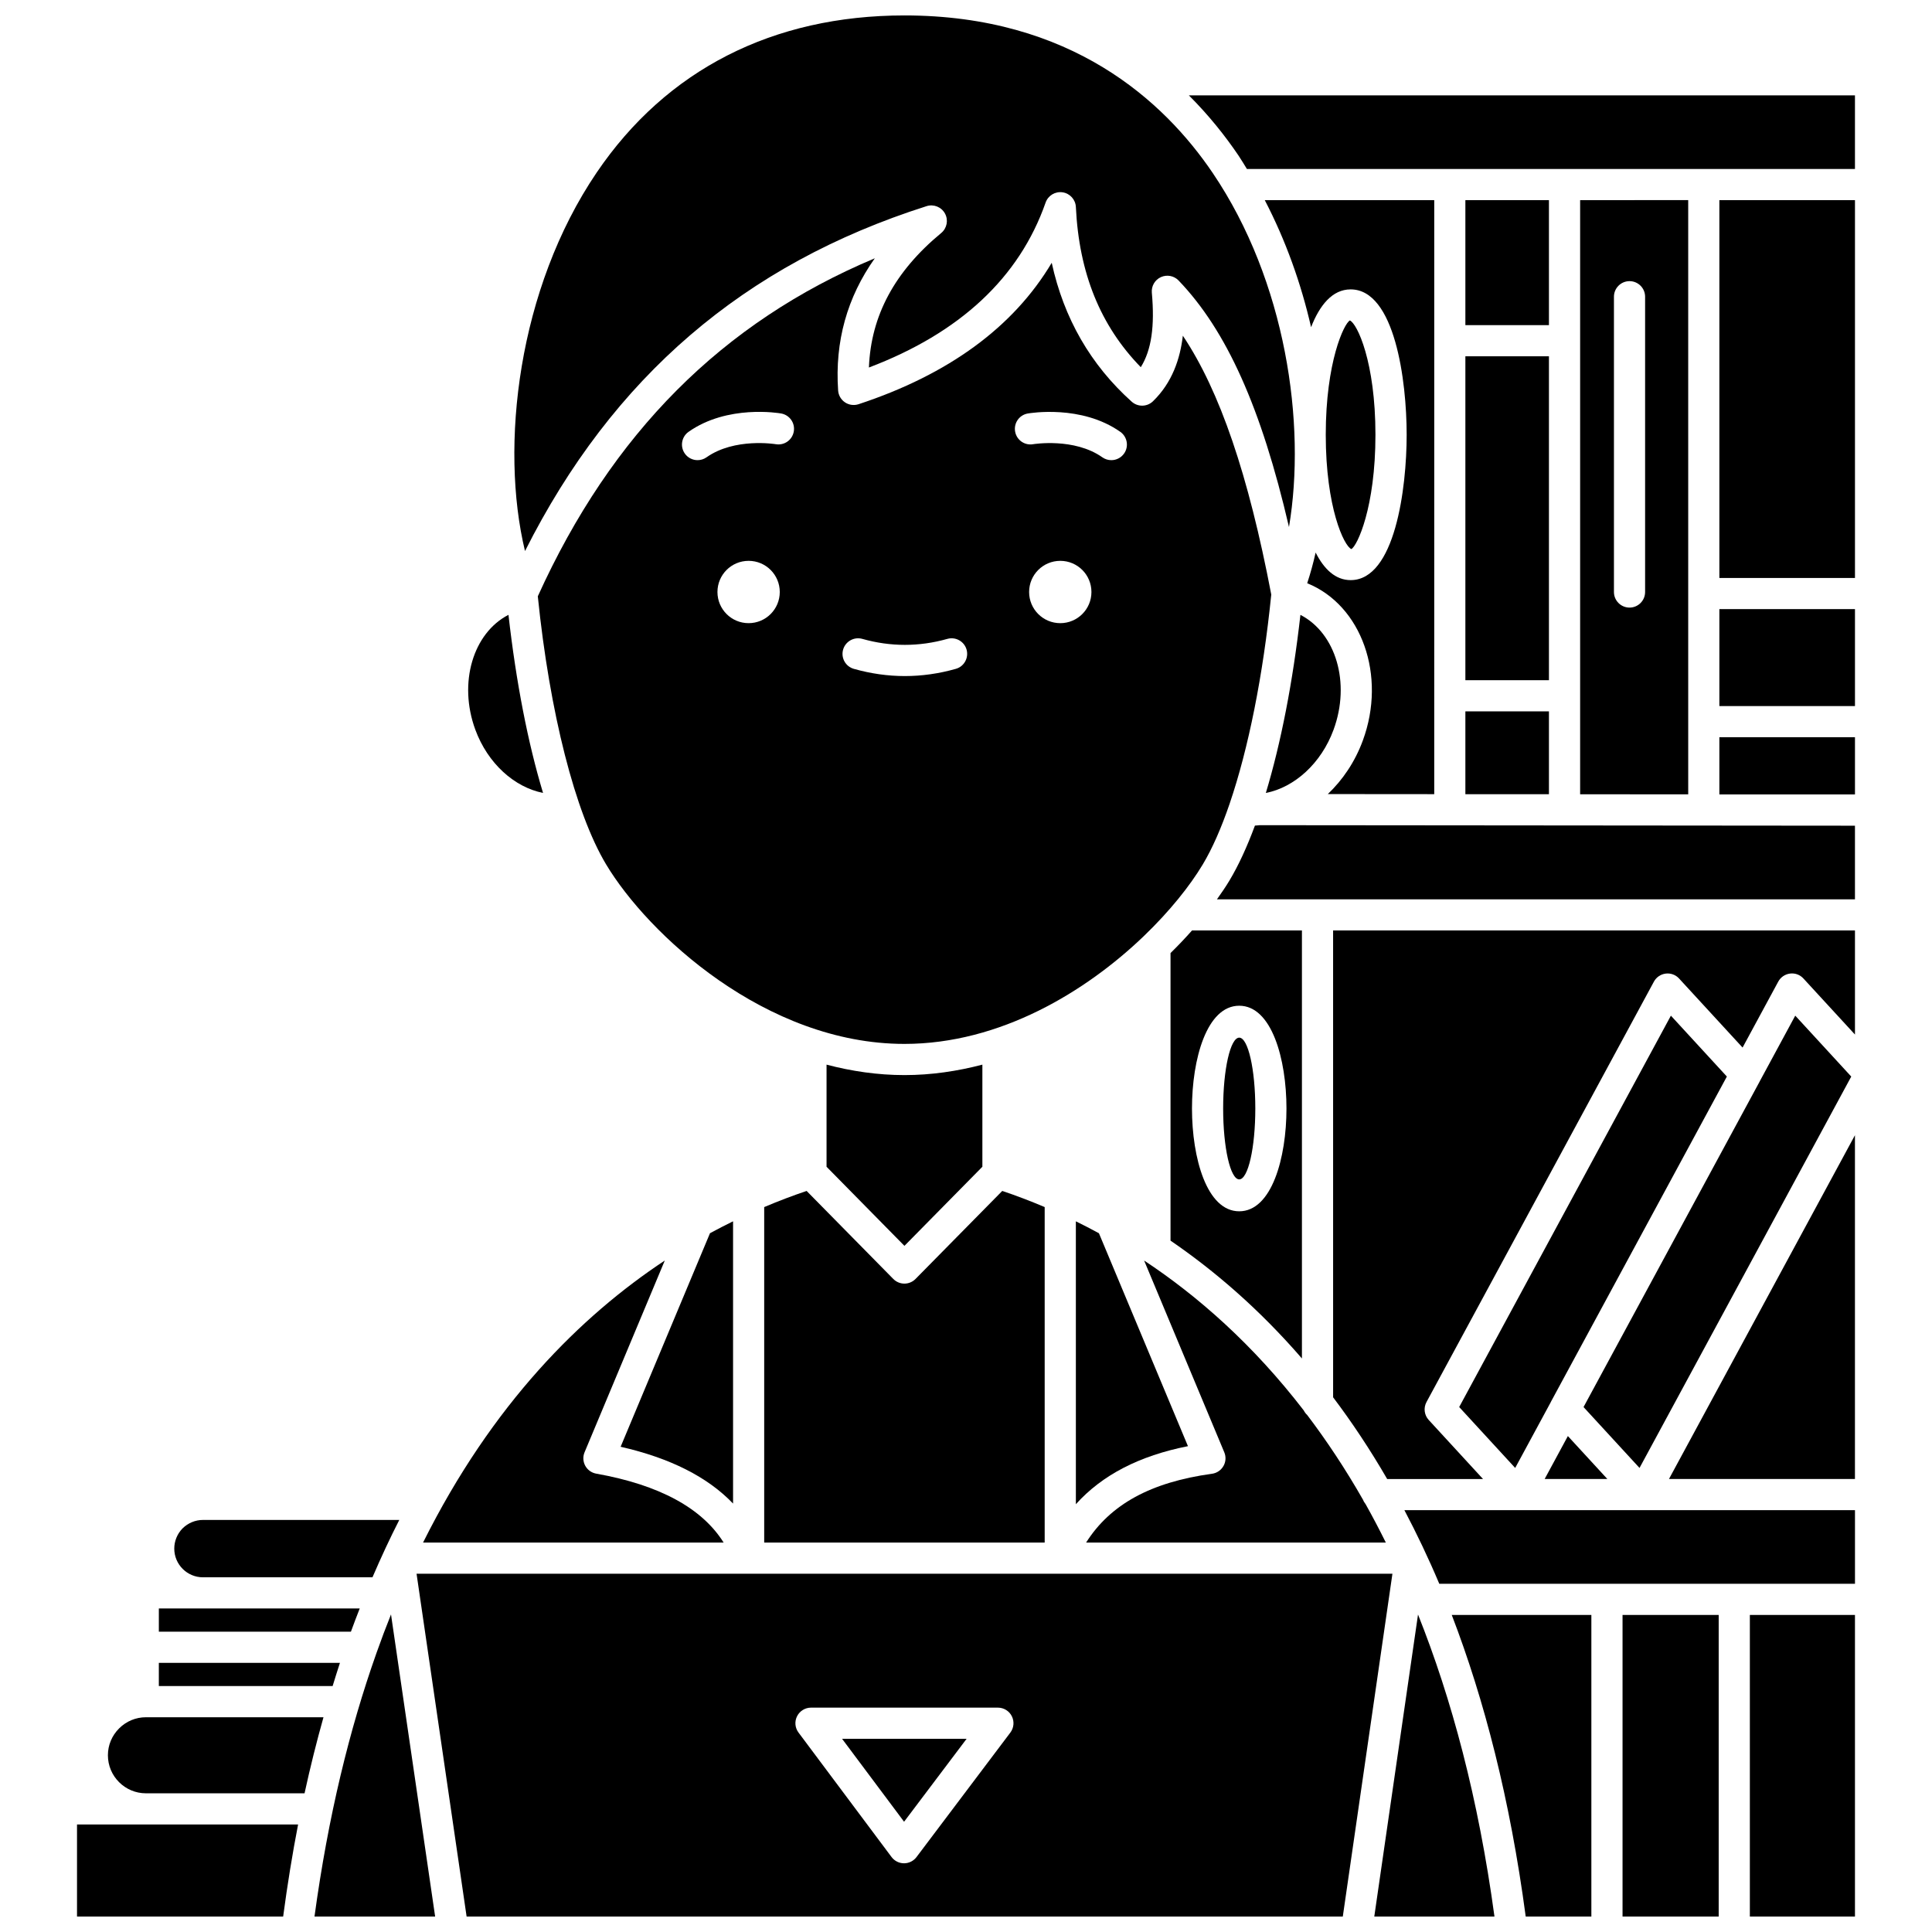 <?xml version="1.0" encoding="UTF-8"?>
<!-- Uploaded to: ICON Repo, www.svgrepo.com, Generator: ICON Repo Mixer Tools -->
<svg width="800px" height="800px" version="1.1" viewBox="144 144 512 512" xmlns="http://www.w3.org/2000/svg">
 <defs>
  <clipPath id="h">
   <path d="m227 571h33v80.902h-33z"/>
  </clipPath>
  <clipPath id="g">
   <path d="m164 627h60v24.902h-60z"/>
  </clipPath>
  <clipPath id="f">
   <path d="m280 148.09h208v142.91h-208z"/>
  </clipPath>
  <clipPath id="e">
   <path d="m528 571h38v80.902h-38z"/>
  </clipPath>
  <clipPath id="d">
   <path d="m607 571h29v80.902h-29z"/>
  </clipPath>
  <clipPath id="c">
   <path d="m573 571h27v80.902h-27z"/>
  </clipPath>
  <clipPath id="b">
   <path d="m254 561h259v90.902h-259z"/>
  </clipPath>
  <clipPath id="a">
   <path d="m508 571h33v80.902h-33z"/>
  </clipPath>
 </defs>
 <path d="m239.33 570.26h-53.234v6.152h50.902c0.758-2.086 1.539-4.129 2.332-6.152z"/>
 <path d="m197.78 562h44.93c2.277-5.289 4.637-10.375 7.102-15.195l-52.031-0.004c-2.012 0-3.93 0.797-5.41 2.246-1.391 1.422-2.188 3.34-2.188 5.352 0 4.191 3.406 7.602 7.598 7.602z"/>
 <g clip-path="url(#h)">
  <path d="m243.78 582.03c-0.023 0.062-0.043 0.129-0.066 0.191-7.07 19.996-12.746 43.035-16.371 69.688h31.973l-11.695-80.07c-1.324 3.301-2.606 6.695-3.84 10.191z"/>
 </g>
 <path d="m502.12 289.51c1.539-0.797 6.387-10.984 6.387-30.293s-4.852-29.496-6.781-30.293c-1.539 0.801-6.387 10.984-6.387 30.293s4.852 29.492 6.781 30.293z"/>
 <path d="m287.91 354.13c-3.981-13.168-7.137-29.285-9.16-47.191-9.371 4.824-13.355 18.004-8.785 30.438 3.293 8.945 10.355 15.258 17.945 16.754z"/>
 <path d="m302 534.53c-1.234-0.219-2.305-0.988-2.902-2.086-0.598-1.098-0.668-2.414-0.184-3.57l21.262-50.82c-22.215 14.691-45.707 37.953-64.059 74.738h79.652c-5.731-9.121-17.004-15.277-33.77-18.262z"/>
 <path d="m234.09 584.67h-47.996v6.152h46.055c0.641-2.062 1.273-4.144 1.941-6.152z"/>
 <path d="m524.09 197.04h-44.914c5.566 10.688 9.637 22.133 12.273 33.664 2.293-5.852 5.648-10.012 10.484-10.012 11.715 0 14.848 24.215 14.848 38.523 0 14.309-3.125 38.523-14.848 38.523-4.051 0-7.059-2.934-9.277-7.309-0.633 2.856-1.387 5.555-2.234 8.133 14.445 5.848 21.066 24.5 14.746 41.672-2.086 5.68-5.348 10.465-9.285 14.203l28.203 0.023z"/>
 <path d="m182.67 599.09c-2.676 0-5.203 1.055-7.109 2.961-1.91 1.906-2.965 4.434-2.965 7.117 0 5.555 4.523 10.078 10.078 10.078l42.035-0.004c1.523-7.004 3.203-13.699 5.016-20.152z"/>
 <g clip-path="url(#g)">
  <path d="m164.41 627.5v24.406h54.629c1.129-8.469 2.449-16.613 3.961-24.406z"/>
 </g>
 <path d="m505.87 542.57c-0.258-0.336-0.488-0.676-0.633-1.078-4.707-8.254-9.684-15.727-14.828-22.516-0.371-0.34-0.668-0.738-0.898-1.195-13.523-17.562-28.172-30.379-42.309-39.727l21.246 50.824c0.496 1.184 0.414 2.527-0.227 3.641-0.637 1.113-1.75 1.867-3.023 2.043-16.211 2.227-26.957 8.105-33.371 18.234h79.434c-1.75-3.519-3.543-6.949-5.391-10.227z"/>
 <path d="m458.82 527.25-23.594-56.43c-2.066-1.129-4.102-2.164-6.113-3.156l0.004 74.969c6.965-7.746 16.801-12.828 29.703-15.383z"/>
 <g clip-path="url(#f)">
  <path d="m389.55 198.63c1.898-0.594 3.93 0.223 4.879 1.957 0.945 1.734 0.527 3.898-0.996 5.16-12.328 10.195-18.633 21.898-19.16 35.648 24.129-9.152 39.867-23.836 46.82-43.703 0.652-1.867 2.519-3.008 4.492-2.727 1.957 0.285 3.438 1.918 3.531 3.891 0.84 17.504 6.477 31.438 17.203 42.453 2.82-4.523 3.731-10.816 2.93-19.746-0.156-1.746 0.805-3.398 2.402-4.125 1.598-0.723 3.473-0.367 4.688 0.898 12.684 13.211 21.918 33.703 29.254 65.328 4.621-27.375-0.828-65.176-20.199-93.805-12.895-19.059-37.535-41.77-81.699-41.77-34.879 0-63.074 14.387-81.547 41.605-20.969 30.902-25.703 72.617-19.016 100.34 23.191-46.066 58.082-76.027 106.42-91.402z"/>
 </g>
 <path d="m383.59 626.78 16.574-21.98h-33.004z"/>
 <path d="m346.52 463.89v88.906h74.332v-88.91c-3.91-1.656-7.68-3.082-11.242-4.277l-22.992 23.332c-0.777 0.785-1.836 1.23-2.941 1.23-1.105 0-2.164-0.441-2.941-1.23l-22.973-23.328c-3.559 1.199-7.336 2.621-11.242 4.277z"/>
 <path d="m476.67 437.77c0 10.371-1.906 18.781-4.262 18.781-2.352 0-4.262-8.41-4.262-18.781 0-10.375 1.91-18.781 4.262-18.781 2.356 0 4.262 8.406 4.262 18.781"/>
 <path d="m338.27 542.46v-74.801c-2.016 0.992-4.051 2.031-6.117 3.156l-23.68 56.594c13.117 2.984 23.074 8.02 29.797 15.051z"/>
 <path d="m469.89 356.91c4.938-14.473 8.844-33.871 11.008-55.352-6.051-31.676-13.602-53.902-23.43-68.594-0.715 6.121-2.82 12.434-7.922 17.379-1.559 1.508-4.019 1.551-5.633 0.105-10.895-9.773-17.992-22.113-21.195-36.805-10.141 17.023-27.301 29.598-51.191 37.477-1.215 0.391-2.543 0.219-3.598-0.496-1.059-0.711-1.73-1.875-1.816-3.144-0.891-12.953 2.375-24.684 9.723-35.035-40.441 16.977-69.754 46.441-89.312 89.582 3.152 30.855 9.895 57.367 18.109 71.059 11.035 18.398 42.25 47.559 79.059 47.559 25.414 0 48.156-13.91 63.434-28.57l0.074-0.074c6.809-6.547 12.141-13.238 15.543-18.91 2.539-4.234 4.934-9.695 7.133-16.125 0.004-0.012 0.008-0.035 0.016-0.055zm-127.5-47.766c-4.562 0-8.258-3.695-8.258-8.258s3.695-8.258 8.258-8.258 8.258 3.695 8.258 8.258-3.699 8.258-8.258 8.258zm7.199-47.426c-0.117-0.02-10.895-1.789-18.352 3.473-0.723 0.512-1.551 0.754-2.375 0.754-1.297 0-2.578-0.605-3.379-1.75-1.312-1.867-0.867-4.445 0.996-5.758 10.309-7.266 23.957-4.965 24.531-4.859 2.246 0.395 3.746 2.535 3.352 4.781-0.398 2.25-2.512 3.742-4.773 3.359zm47.711 59.535c-4.473 1.27-9.02 1.91-13.512 1.91-4.488 0-9.035-0.645-13.512-1.91-2.191-0.621-3.469-2.902-2.844-5.098 0.621-2.191 2.918-3.469 5.098-2.844 7.488 2.113 15.043 2.113 22.527 0 2.188-0.621 4.477 0.652 5.098 2.844 0.613 2.195-0.656 4.477-2.856 5.098zm27.684-12.109c-4.562 0-8.258-3.695-8.258-8.258s3.695-8.258 8.258-8.258 8.258 3.695 8.258 8.258-3.699 8.258-8.258 8.258zm16.906-44.949c-0.805 1.141-2.082 1.75-3.379 1.75-0.82 0-1.652-0.242-2.375-0.754-7.461-5.258-18.242-3.492-18.352-3.473-2.254 0.391-4.383-1.117-4.769-3.367-0.387-2.242 1.105-4.379 3.348-4.769 0.574-0.102 14.223-2.406 24.531 4.859 1.863 1.316 2.309 3.894 0.996 5.754z"/>
 <path d="m454.2 396.58v76.199c11.621 7.957 23.504 18.137 34.824 31.23v-113.43h-29.125c-1.758 1.992-3.668 3.996-5.699 5.996zm18.207 13.949c8.602 0 12.52 14.117 12.52 27.238s-3.918 27.238-12.52 27.238c-8.602 0-12.52-14.117-12.52-27.238 0-13.117 3.918-27.238 12.52-27.238z"/>
 <path d="m497.41 337.38c4.57-12.434 0.586-25.613-8.785-30.434-2.023 17.91-5.184 34.031-9.164 47.199 7.586-1.488 14.66-7.812 17.949-16.766z"/>
 <path d="m404.34 453.2v-27.059c-6.633 1.738-13.535 2.769-20.648 2.769-7.109 0-14.016-1.027-20.648-2.769v27.062l20.641 20.961z"/>
 <path d="m459.06 169.27c5.285 5.269 9.633 10.746 13.168 15.969 0.781 1.152 1.473 2.359 2.215 3.539h161.14v-19.508z"/>
 <path d="m532.34 238.42h22.145v85.84h-22.145z"/>
 <path d="m497.29 514.3c4.965 6.578 9.762 13.777 14.328 21.656h25.398l-14.387-15.648c-1.195-1.297-1.43-3.207-0.59-4.758l60.262-111.4c0.637-1.176 1.797-1.969 3.121-2.137 1.328-0.168 2.648 0.316 3.547 1.301l16.832 18.301 9.453-17.473c0.637-1.176 1.797-1.969 3.121-2.137 1.344-0.168 2.648 0.316 3.547 1.301l13.664 14.859v-27.582h-138.3z"/>
 <path d="m476.57 362.79c-2.09 5.637-4.348 10.551-6.75 14.559-0.953 1.586-2.09 3.266-3.316 4.981h169.08v-19.512l-157.73-0.137c-0.43 0.023-0.852 0.105-1.285 0.109z"/>
 <path d="m635.58 535.95v-91.105l-49.285 91.105z"/>
 <path d="m532.34 197.04h22.145v33.125h-22.145z"/>
 <path d="m599.65 305.42h35.938v25.695h-35.938z"/>
 <path d="m562.75 197.04v157.45l28.645 0.023-0.004-157.48zm17.219 103.85c0 2.281-1.852 4.129-4.129 4.129-2.281 0-4.129-1.852-4.129-4.129v-78.254c0-2.281 1.852-4.129 4.129-4.129 2.281 0 4.129 1.852 4.129 4.129z"/>
 <path d="m599.65 197.04h35.938v100.13h-35.938z"/>
 <path d="m532.34 332.52h22.145v21.953h-22.145z"/>
 <path d="m634.6 429.3-14.84-16.141-9.422 17.422c-0.008 0.016-0.008 0.039-0.02 0.055l-46.664 86.25 14.836 16.133z"/>
 <g clip-path="url(#e)">
  <path d="m548.33 651.9h17.398v-79.926h-37c8.629 22.449 15.461 48.871 19.602 79.926z"/>
 </g>
 <g clip-path="url(#d)">
  <path d="m607.73 571.98h27.855v79.926h-27.855z"/>
 </g>
 <g clip-path="url(#c)">
  <path d="m573.99 571.98h25.48v79.926h-25.48z"/>
 </g>
 <g clip-path="url(#b)">
  <path d="m254.39 561.05 13.266 90.852h232.2l13.152-90.852zm157.36 42.105-24.871 32.992c-0.781 1.031-2 1.645-3.297 1.645h-0.008c-1.297 0-2.523-0.617-3.301-1.656l-24.66-32.992c-0.938-1.25-1.086-2.922-0.383-4.32 0.703-1.395 2.133-2.281 3.691-2.281h49.535c1.566 0 3 0.883 3.695 2.289 0.695 1.398 0.543 3.074-0.402 4.324z"/>
 </g>
 <g clip-path="url(#a)">
  <path d="m508.2 651.9h31.848c-4.262-31.379-11.367-57.766-20.258-80.035z"/>
 </g>
 <path d="m599.65 339.37h35.938v15.164h-35.938z"/>
 <path d="m530.7 516.88 14.84 16.141 9.418-17.41c0.012-0.02 0.012-0.047 0.023-0.07l46.656-86.246-14.832-16.133z"/>
 <path d="m553.35 535.95h16.617l-10.465-11.379z"/>
 <path d="m525.43 563.72h110.16v-19.508h-119.41c3.231 6.129 6.332 12.605 9.246 19.508z"/>
</svg>